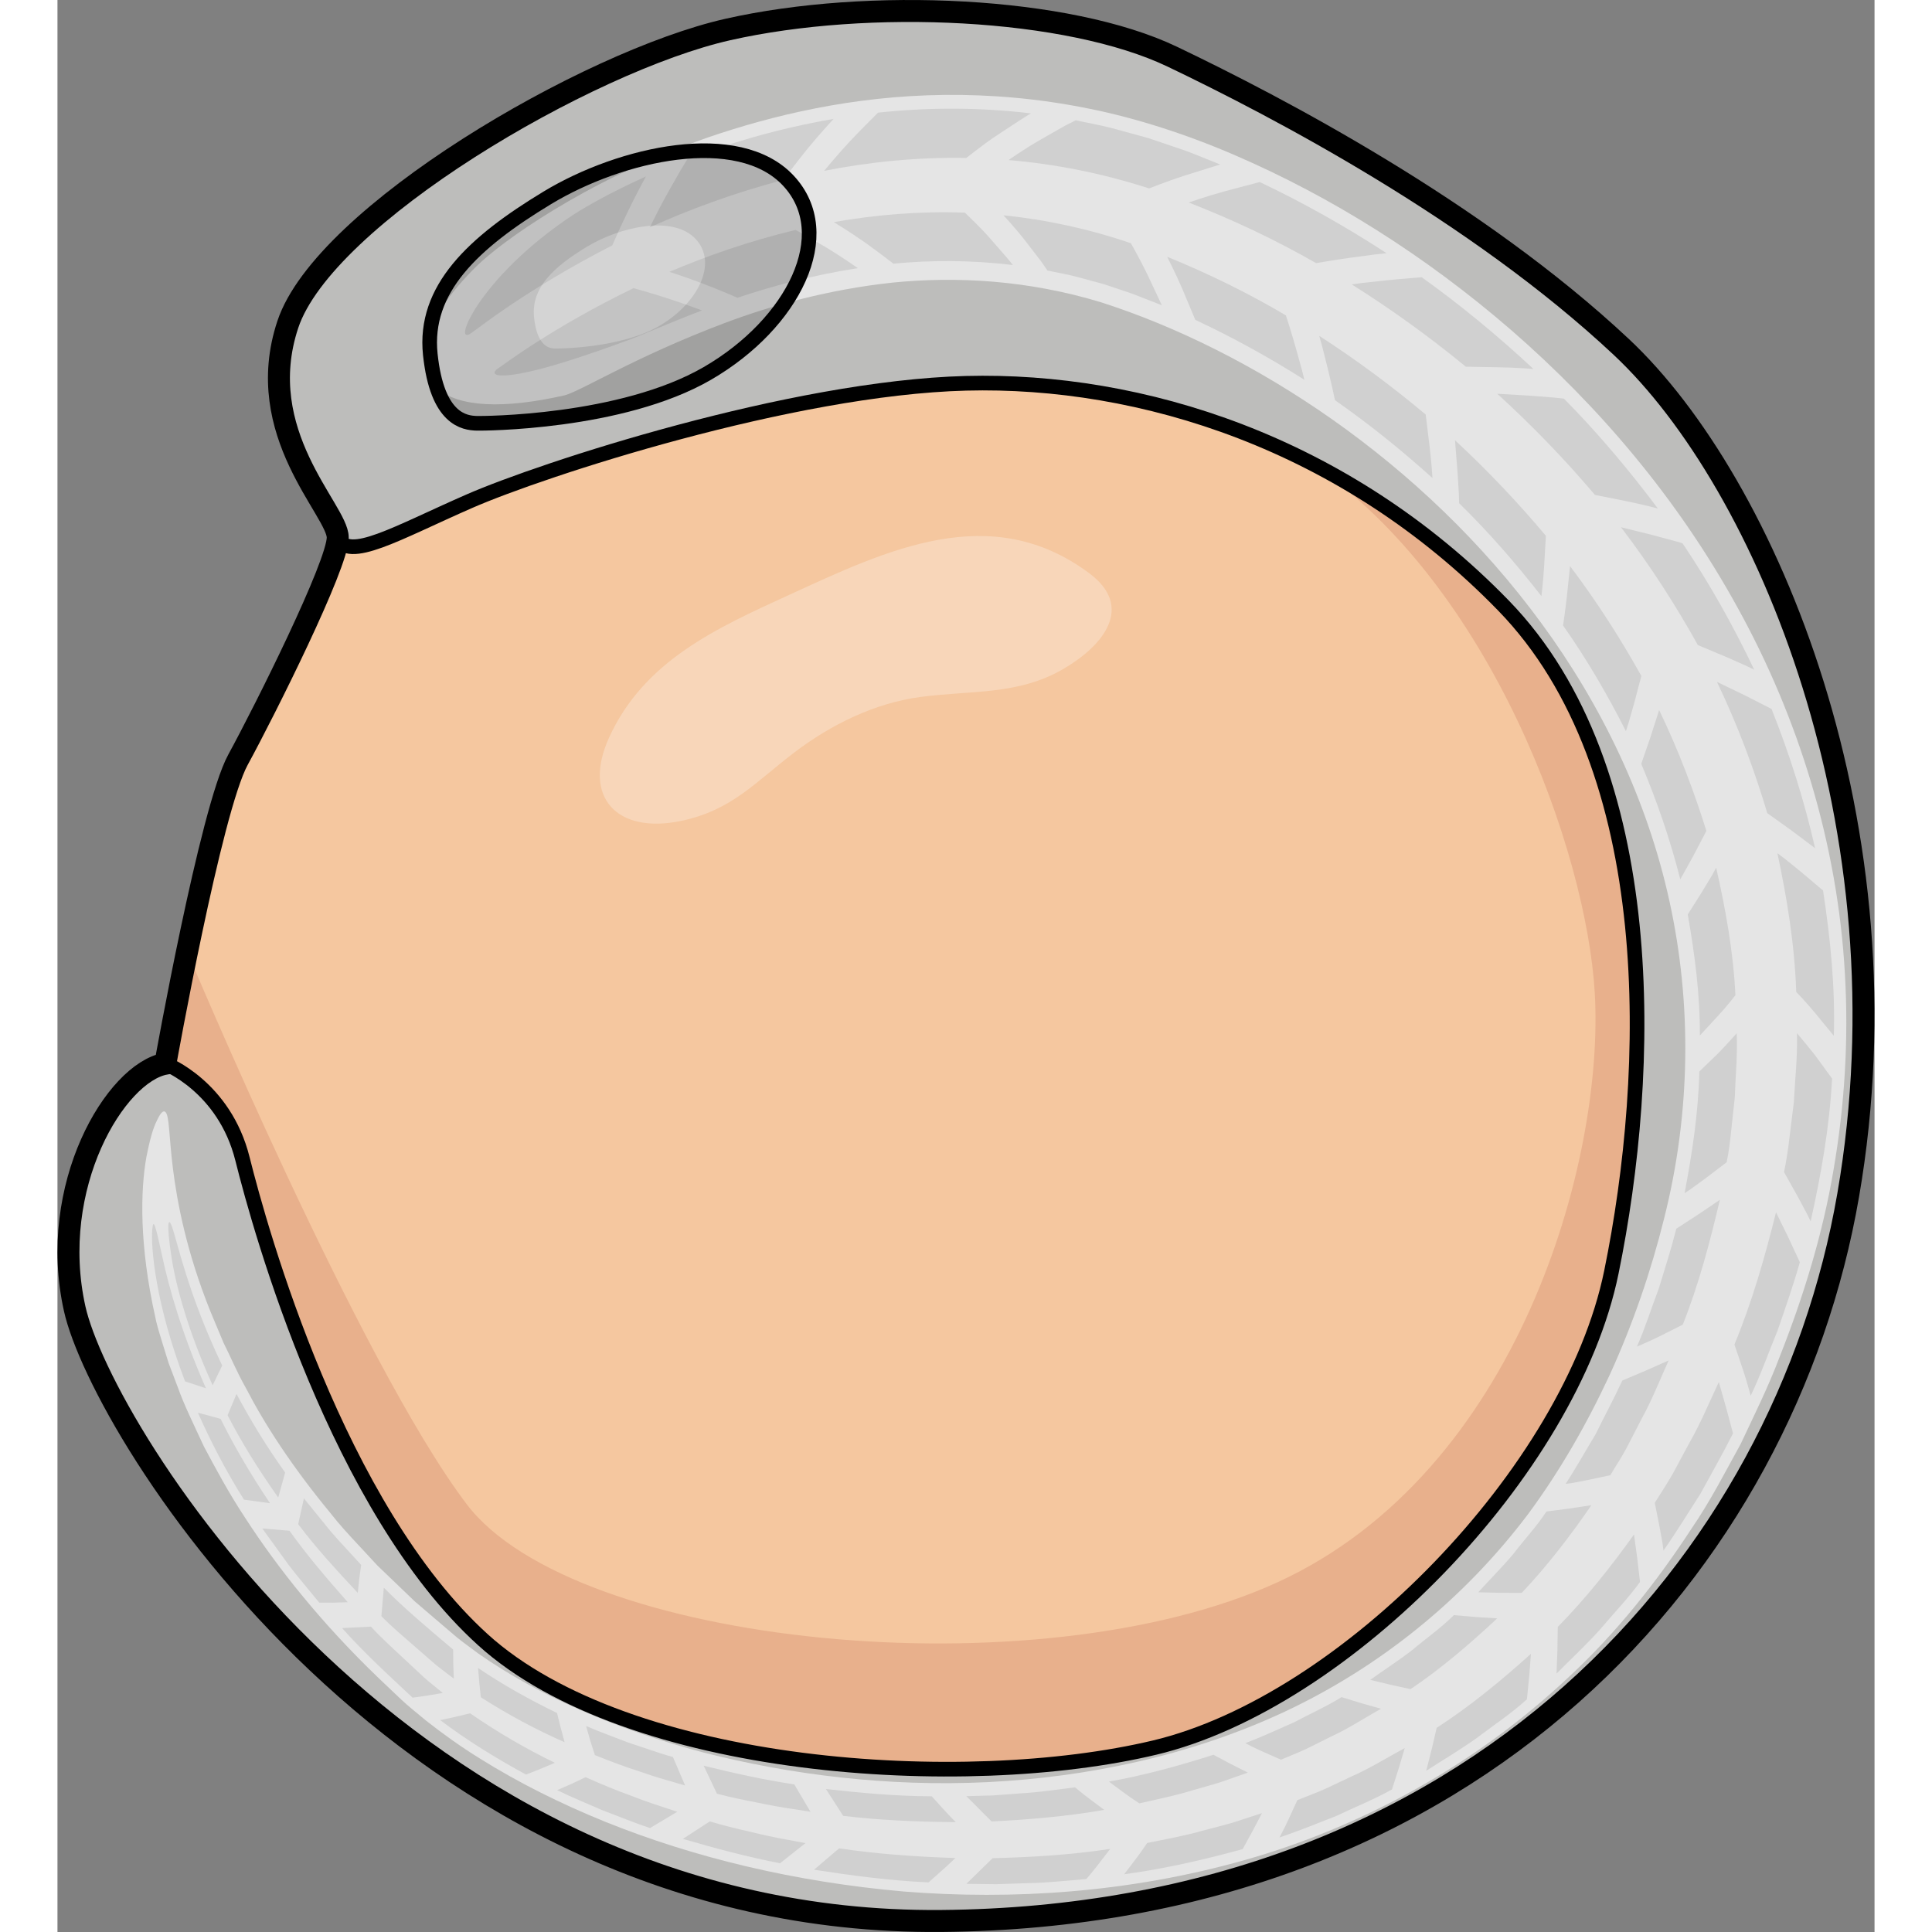 <?xml version="1.0" encoding="utf-8"?>
<!-- Created by: Science Figures, www.sciencefigures.org, Generator: Science Figures Editor -->
<!DOCTYPE svg PUBLIC "-//W3C//DTD SVG 1.1//EN" "http://www.w3.org/Graphics/SVG/1.1/DTD/svg11.dtd">
<svg version="1.1" id="Layer_1" xmlns="http://www.w3.org/2000/svg" xmlns:xlink="http://www.w3.org/1999/xlink" 
	 width="800px" height="800px" viewBox="0 0 107.83 114.651" enable-background="new 0 0 107.83 114.651"
	 xml:space="preserve">
<rect x="0" y="0" width="107.83" height="114.651" fill="#808080" stroke="none"/>
<g>
	<g>
		<path opacity="0.6" fill="#E6E6E3" d="M6.404,63.123c-2.96,0.538-6.999,7.269-5.384,14.536
			c1.615,7.268,19.649,36.607,51.412,36.338c31.762-0.27,50.067-21.266,53.834-43.068c3.77-21.803-4.845-42.259-13.458-50.335
			C84.195,12.518,72.351,6.326,66.161,3.366S48.126-0.133,39.782,1.751c-8.344,1.884-23.957,11.036-26.11,17.496
			c-2.153,6.46,2.96,11.037,2.96,12.651c0,1.615-4.305,10.229-5.921,13.19S6.404,63.123,6.404,63.123z"/>
		<path fill="#F5C79F" d="M53.915,22.747c-10.365,0.269-25.168,5.114-29.476,6.999c-4.307,1.884-7.208,3.617-7.807,2.153
			c0,1.615-4.305,10.229-5.921,13.19S6.404,63.123,6.404,63.123s3.5,1.345,4.576,5.652S16.633,89.5,25.247,97.307
			c8.614,7.806,28.556,9.093,39.861,6.401s24.685-16.378,27.107-28.222c2.423-11.843,3.016-29.86-6.405-39.551
			C76.39,26.245,64.28,22.478,53.915,22.747z"/>
		<path fill="#E8B08C" d="M74.363,27.461c10.755,7.25,16.378,23.094,16.865,31.463c0.58,9.942-4.524,28.428-18.836,34.977
			c-14.313,6.549-41.732,3.768-48.107-4.637C17.909,80.86,7.693,56.459,7.693,56.459l0,0c-0.745,3.62-1.289,6.664-1.289,6.664
			s3.5,1.345,4.576,5.652S16.633,89.5,25.247,97.307c8.614,7.806,28.556,9.093,39.861,6.401s24.685-16.378,27.107-28.222
			c2.423-11.843,3.016-29.86-6.405-39.551C82.292,32.317,78.4,29.526,74.363,27.461z"/>
		<g>
			<g>
				<path fill="#E5E5E5" d="M24.879,15.788c-3.414,3.348-3.729,6.048-2.409,7.215c1.333,1.194,4.051,1.258,7.545,0.475
					c0.878-0.153,4.122-2.26,9.659-4.339c2.759-1.032,6.105-1.962,9.894-2.37c3.785-0.375,8.011-0.152,12.366,1.171
					C70.8,20.784,81,27.323,88.074,37.003c3.54,4.827,6.273,10.446,7.593,16.508c1.325,6.051,1.261,12.521-0.323,18.795
					c-0.779,3.136-1.843,6.238-3.209,9.239c-1.369,2.949-2.972,5.748-4.866,8.31c-3.833,5.08-8.838,9.093-14.443,11.723
					c-5.614,2.624-11.728,3.886-17.641,4.18c-5.929,0.286-11.669-0.439-16.847-1.758c-5.161-1.362-9.801-3.369-13.373-5.881
					c-0.433-0.332-0.864-0.623-1.289-0.975c-0.424-0.362-0.843-0.719-1.255-1.071s-0.82-0.701-1.221-1.045
					c-0.379-0.365-0.753-0.725-1.122-1.078c-0.369-0.354-0.733-0.703-1.091-1.046c-0.336-0.363-0.666-0.72-0.991-1.07
					c-0.655-0.698-1.283-1.378-1.827-2.079c-2.26-2.739-3.897-5.274-4.972-7.358c-0.58-1.023-0.957-1.961-1.342-2.71
					c-0.321-0.768-0.576-1.379-0.764-1.827c-1.435-3.557-1.987-6.501-2.241-8.526c-0.247-2.033-0.206-3.177-0.461-3.358
					c-0.117-0.089-0.276,0.072-0.482,0.51c-0.228,0.437-0.431,1.153-0.629,2.169c-0.36,2.022-0.423,5.244,0.523,9.49
					c0.057,0.329,0.208,0.846,0.425,1.546c0.109,0.353,0.231,0.75,0.368,1.192c0.164,0.433,0.345,0.909,0.542,1.428
					c0.37,1.053,0.945,2.207,1.559,3.538c0.688,1.287,1.456,2.73,2.441,4.221c1.939,2.996,4.568,6.3,7.967,9.554
					c0.426,0.405,0.859,0.815,1.297,1.232c0.437,0.416,0.966,0.82,1.458,1.239c1.018,0.802,2.092,1.572,3.229,2.273
					c2.268,1.419,4.749,2.659,7.398,3.734c5.301,2.141,11.294,3.58,17.732,4.146c6.433,0.513,13.354,0.08,20.251-1.869
					c6.878-1.95,13.661-5.613,19.224-10.866C92.5,96.915,94.907,93.88,97,90.668c1.088-1.59,1.957-3.293,2.885-4.975
					c0.803-1.713,1.653-3.407,2.324-5.199c1.401-3.545,2.544-7.247,3.188-11.072c0.66-3.818,0.901-7.728,0.677-11.6
					c-0.426-7.76-2.784-15.274-6.361-21.746c-3.568-6.501-8.284-12.002-13.418-16.464c-5.146-4.463-10.72-7.938-16.38-10.383
					c-2.783-1.208-5.839-2.215-8.756-2.792c-2.936-0.595-5.813-0.834-8.53-0.804c-5.451,0.061-10.185,1.208-14.05,2.53
					c-3.865,1.364-6.899,2.938-9.16,4.316C27.155,13.856,25.654,15.038,24.879,15.788z"/>
				<g>
					<path fill="#D0D0D0" d="M78.872,15.025c-2.469-1.609-4.988-3.018-7.526-4.223c0,0-1.067,0.283-2.135,0.565
						c-1.053,0.294-2.083,0.65-2.083,0.65c2.579,1.005,5.123,2.197,7.563,3.598c0,0,1.023-0.182,2.068-0.325
						c0.528-0.07,1.056-0.141,1.452-0.193C78.607,15.053,78.872,15.025,78.872,15.025z"/>
					<path fill="#D0D0D0" d="M104.302,50.334c-0.639-2.821-1.516-5.584-2.583-8.263c0,0-0.815-0.416-1.631-0.831
						c-0.804-0.387-1.608-0.774-1.608-0.774c1.275,2.662,2.242,5.297,2.985,7.789c0,0,0.706,0.504,1.411,1.009
						C103.589,49.799,104.302,50.334,104.302,50.334z"/>
					<path fill="#D0D0D0" d="M35.151,13.492c2.287-1.03,4.938-2.031,7.918-2.808c0,0,0.681-0.913,1.426-1.838
						c0.743-0.908,1.563-1.79,1.563-1.79c-3.419,0.59-6.325,1.488-8.679,2.389c0,0-0.152,0.25-0.381,0.624
						c-0.216,0.379-0.504,0.885-0.792,1.391C35.645,12.468,35.151,13.492,35.151,13.492z"/>
					<path fill="#D0D0D0" d="M69.002,9.761C68.294,9.48,67.61,9.192,66.9,8.929c-0.729-0.248-1.45-0.492-2.165-0.734
						c-0.729-0.2-1.451-0.397-2.165-0.593c-0.717-0.184-1.44-0.311-2.148-0.462c0,0-0.262,0.132-0.653,0.332
						c-0.382,0.218-0.891,0.508-1.4,0.799c-0.997,0.567-1.929,1.229-1.929,1.228c2.753,0.231,5.575,0.787,8.339,1.682
						c0,0,1.033-0.409,2.094-0.757C67.937,10.092,69.002,9.761,69.002,9.761z"/>
					<path fill="#D0D0D0" d="M87.587,21.894c-2.13-1.982-4.342-3.807-6.626-5.44c0,0-1.063,0.077-2.099,0.182
						c-0.515,0.056-1.028,0.111-1.414,0.153c-0.386,0.053-0.643,0.088-0.643,0.088c2.361,1.483,4.628,3.123,6.771,4.884
						c0,0,0.995,0.018,1.99,0.036C86.58,21.815,87.587,21.894,87.587,21.894z"/>
					<path fill="#D0D0D0" d="M94.972,30.176c-1.736-2.318-3.589-4.513-5.575-6.521c0,0-0.249-0.026-0.621-0.066
						c-0.375-0.029-0.875-0.067-1.375-0.106c-0.98-0.059-1.962-0.117-1.962-0.117c2.09,1.898,4.027,3.914,5.799,6.003
						c0,0,0.929,0.186,1.858,0.371C94.042,29.929,94.971,30.176,94.972,30.176z"/>
					<path fill="#D0D0D0" d="M57.772,6.729c-3.229-0.386-6.293-0.344-9.074-0.044c0,0-0.871,0.852-1.67,1.698
						c-0.803,0.864-1.531,1.755-1.531,1.755c2.625-0.518,5.47-0.818,8.437-0.765c0,0,0.226-0.175,0.565-0.438
						c0.343-0.267,0.809-0.613,1.288-0.929c0.491-0.322,0.982-0.645,1.351-0.887C57.515,6.873,57.772,6.729,57.772,6.729z"/>
					<path fill="#D0D0D0" d="M36.781,107.516c-0.894-0.296-1.809-0.579-2.711-0.94c-0.913-0.329-1.822-0.708-2.73-1.112
						c0,0-0.42,0.199-0.84,0.398c-0.424,0.186-0.848,0.371-0.848,0.371c0.877,0.432,1.788,0.799,2.7,1.199
						c0.929,0.345,1.855,0.738,2.814,1.049L36.781,107.516z"/>
					<path fill="#D0D0D0" d="M16.889,96.615c1.26,1.415,2.694,2.741,4.188,4.131c0,0,0.453-0.065,0.905-0.131
						c0.441-0.075,0.883-0.149,0.883-0.149c-0.378-0.314-0.77-0.617-1.133-0.941l-1.061-0.991c-0.7-0.664-1.426-1.294-2.065-2.004
						L16.889,96.615z"/>
					<path fill="#D0D0D0" d="M22.714,102.079c1.579,1.191,3.287,2.251,5.09,3.228c0,0,0.432-0.157,0.863-0.339
						c0.426-0.179,0.851-0.357,0.851-0.357c-1.73-0.837-3.42-1.826-5.032-2.938c0,0-0.438,0.105-0.876,0.211
						C23.163,101.98,22.714,102.079,22.714,102.079z"/>
					<path fill="#D0D0D0" d="M8.334,83.834c0.72,1.623,1.61,3.372,2.733,5.16l1.546,0.212c-1.143-1.704-2.132-3.39-2.933-5.008
						L8.334,83.834z"/>
					<path fill="#D0D0D0" d="M96.438,32.244c0,0-0.221-0.077-0.572-0.169c-0.346-0.092-0.807-0.215-1.268-0.338
						c-0.908-0.225-1.815-0.45-1.815-0.45c1.743,2.281,3.255,4.641,4.563,6.994c0,0,0.833,0.349,1.666,0.698
						c0.422,0.187,0.845,0.373,1.161,0.513c0.31,0.149,0.517,0.25,0.517,0.25C99.444,37.127,98.033,34.608,96.438,32.244z"/>
					<path fill="#D0D0D0" d="M12.155,90.703c0.515,0.713,1.043,1.445,1.585,2.195c0.564,0.733,1.182,1.452,1.795,2.206
						c0,0,0.421,0.001,0.841,0.003c0.426-0.014,0.852-0.026,0.852-0.026c-1.238-1.404-2.433-2.797-3.46-4.241L12.155,90.703z"/>
					<path fill="#D0D0D0" d="M104.04,72.479c0.61-2.746,1.119-5.572,1.271-8.474c0,0-0.502-0.687-1.004-1.374
						c-0.531-0.675-1.08-1.318-1.08-1.318c0.039,1.357-0.113,2.722-0.186,4.103c-0.085,0.685-0.17,1.374-0.256,2.065
						c-0.079,0.693-0.179,1.387-0.326,2.073c0,0,0.402,0.72,0.805,1.439c0.199,0.371,0.397,0.741,0.547,1.02
						C103.949,72.292,104.04,72.479,104.04,72.479z"/>
					<path fill="#D0D0D0" d="M53.935,111.793l1.767,0.021l1.777-0.058c1.188-0.017,2.379-0.152,3.575-0.247
						c0,0,0.37-0.424,0.723-0.885c0.349-0.452,0.696-0.904,0.696-0.904c-2.411,0.366-4.754,0.494-6.979,0.551L53.935,111.793z"/>
					<path fill="#D0D0D0" d="M63.3,111.225c2.356-0.318,4.703-0.851,7.034-1.494c0,0,0.294-0.536,0.587-1.072
						c0.279-0.532,0.559-1.063,0.559-1.063c-0.574,0.187-1.146,0.373-1.712,0.558c-0.572,0.169-1.147,0.307-1.715,0.459
						c-1.131,0.325-2.271,0.527-3.388,0.756c0,0.001-0.324,0.488-0.668,0.942C63.649,110.768,63.3,111.225,63.3,111.225z"/>
					<path fill="#D0D0D0" d="M44.896,110.955c2.222,0.344,4.485,0.648,6.795,0.752c0,0,0.403-0.357,0.807-0.716
						c0.398-0.351,0.788-0.73,0.788-0.73c-2.477-0.08-4.79-0.256-6.902-0.574L44.896,110.955z"/>
					<path fill="#D0D0D0" d="M72.516,109.042c1.141-0.384,2.264-0.841,3.39-1.285c1.094-0.524,2.228-0.971,3.289-1.568
						c0,0,0.197-0.617,0.395-1.235c0.181-0.608,0.361-1.217,0.361-1.217c-1.061,0.569-2.073,1.209-3.158,1.682
						c-0.534,0.253-1.066,0.504-1.596,0.754c-0.536,0.234-1.083,0.436-1.619,0.653c0,0-0.256,0.558-0.512,1.115
						C72.806,108.512,72.516,109.042,72.516,109.042z"/>
					<path fill="#D0D0D0" d="M34.923,10.468c-2.337,1.058-3.915,1.988-4.706,2.537c-2.938,2.03-4.585,4.009-5.398,5.273
						c-0.804,1.282-0.789,1.877-0.251,1.477c0.263-0.152,3.129-2.512,8.358-5.195c0,0,0.443-1.027,0.944-2.051
						C34.364,11.482,34.923,10.468,34.923,10.468z"/>
					<path fill="#D0D0D0" d="M37.116,109.124c1.871,0.552,3.79,1.062,5.762,1.449l1.512-1.196c-0.349-0.065-0.708-0.133-1.045-0.196
						c-0.745-0.129-1.503-0.3-2.277-0.487c-0.776-0.174-1.565-0.37-2.36-0.605L37.116,109.124z"/>
					<path fill="#D0D0D0" d="M100.481,82.826c0.596-1.236,1.055-2.56,1.593-3.858c0.458-1.333,0.932-2.678,1.325-4.063
						c0,0-0.351-0.753-0.7-1.505c-0.357-0.729-0.715-1.458-0.715-1.458c-0.656,2.637-1.41,5.293-2.468,7.845
						c0,0,0.255,0.756,0.511,1.511c0.131,0.385,0.242,0.766,0.32,1.05C100.427,82.634,100.481,82.826,100.481,82.826z"/>
					<path fill="#D0D0D0" d="M81.225,105.084c0.971-0.629,2.002-1.233,2.998-1.944c0.971-0.743,2.029-1.432,2.979-2.299
						c0,0,0.067-0.682,0.135-1.363c0.052-0.668,0.103-1.336,0.103-1.336c-1.781,1.604-3.62,3.119-5.593,4.392
						c0,0-0.147,0.633-0.295,1.266C81.388,104.442,81.225,105.084,81.225,105.084z"/>
					<path fill="#D0D0D0" d="M5.625,72.969c-0.084,0.992,0.157,4.321,1.947,9.007l1.238,0.409c-1.438-3.257-2.208-6.029-2.579-7.772
						C5.847,72.873,5.692,72.174,5.625,72.969z"/>
					<path fill="#D0D0D0" d="M105.415,61.467c0.086-2.866-0.201-5.757-0.639-8.622c0,0-0.675-0.57-1.35-1.139
						c-0.335-0.272-0.67-0.543-0.922-0.748c-0.262-0.195-0.437-0.325-0.437-0.325c0.556,2.618,1.02,5.37,1.117,8.233
						c0,0,0.604,0.617,1.136,1.27C104.868,60.801,105.415,61.467,105.415,61.467z"/>
					<path fill="#D0D0D0" d="M95.306,92.016c0.756-1.08,1.45-2.221,2.184-3.357c0.64-1.182,1.327-2.371,1.942-3.598
						c0,0-0.206-0.77-0.413-1.539c-0.214-0.752-0.429-1.505-0.429-1.505c-0.574,1.217-1.087,2.459-1.764,3.64l-0.965,1.791
						c-0.33,0.593-0.716,1.155-1.072,1.734c0,0,0.141,0.703,0.28,1.406c0.064,0.358,0.129,0.717,0.178,0.985
						C95.283,91.839,95.306,92.016,95.306,92.016z"/>
					<path fill="#D0D0D0" d="M88.96,99.315c0.833-0.842,1.723-1.666,2.545-2.576c0.787-0.938,1.667-1.837,2.408-2.86
						c0,0-0.083-0.713-0.166-1.426c-0.096-0.696-0.191-1.393-0.191-1.393c-1.382,1.938-2.869,3.801-4.524,5.488
						c0,0-0.01,0.685-0.021,1.369C88.986,98.616,88.96,99.315,88.96,99.315z"/>
				</g>
				<g>
					<path fill="#D0D0D0" d="M73.997,22.54c-2.142-1.361-4.313-2.548-6.474-3.557c0,0-0.395-0.94-0.788-1.88
						c-0.411-0.945-0.882-1.865-0.882-1.865c2.396,0.977,4.77,2.129,7.047,3.479c0,0,0.313,0.961,0.584,1.919
						c0.133,0.475,0.265,0.95,0.363,1.306C73.937,22.3,73.997,22.54,73.997,22.54z"/>
					<path fill="#D0D0D0" d="M96.303,52.184c-0.592-2.338-1.378-4.628-2.317-6.855c0,0,0.271-0.784,0.542-1.568
						c0.26-0.813,0.52-1.625,0.52-1.625c1.184,2.461,2.09,4.884,2.803,7.173c0,0-0.383,0.734-0.767,1.468
						C96.694,51.48,96.303,52.184,96.303,52.184z"/>
					<path fill="#D0D0D0" d="M36.311,16.132c2.183-0.928,4.697-1.817,7.489-2.487c0,0,0.245,0.127,0.606,0.334
						c0.354,0.206,0.825,0.481,1.297,0.755c0.928,0.567,1.793,1.178,1.793,1.178c-2.747,0.427-5.152,1.093-7.147,1.759
						c0,0-0.968-0.428-1.981-0.813C37.358,16.467,36.311,16.132,36.311,16.132z"/>
					<path fill="#D0D0D0" d="M65.538,18.115c-0.592-0.231-1.178-0.459-1.758-0.686c-0.568-0.191-1.132-0.38-1.69-0.567
						c-0.565-0.153-1.126-0.305-1.681-0.455c-0.556-0.144-1.116-0.234-1.663-0.356c0,0-0.147-0.213-0.368-0.534
						c-0.236-0.307-0.551-0.717-0.866-1.126c-0.646-0.843-1.376-1.615-1.376-1.615c2.508,0.255,5.062,0.803,7.564,1.658
						c0,0,0.513,0.898,0.964,1.822C65.1,17.185,65.538,18.115,65.538,18.115z"/>
					<path fill="#D0D0D0" d="M81.596,28.369c-1.864-1.681-3.796-3.233-5.784-4.619c0,0-0.2-0.942-0.434-1.9
						c-0.122-0.481-0.243-0.963-0.334-1.325c-0.101-0.357-0.168-0.595-0.168-0.595c2.205,1.425,4.321,2.994,6.319,4.67
						c0,0,0.116,0.948,0.231,1.897C81.541,27.428,81.596,28.369,81.596,28.369z"/>
					<path fill="#D0D0D0" d="M88.062,35.376c-1.522-1.952-3.141-3.811-4.882-5.513c0,0-0.007-0.232-0.018-0.581
						c-0.021-0.347-0.05-0.809-0.079-1.271c-0.075-0.942-0.15-1.885-0.15-1.885c1.946,1.803,3.748,3.708,5.394,5.671
						c0,0-0.052,0.903-0.104,1.807C88.171,34.49,88.061,35.376,88.062,35.376z"/>
					<path fill="#D0D0D0" d="M56.696,15.729c-2.498-0.305-4.885-0.292-7.092-0.083c0,0-0.819-0.64-1.709-1.274
						c-0.881-0.618-1.828-1.192-1.827-1.191c2.445-0.433,5.069-0.659,7.781-0.562c0,0,0.193,0.188,0.482,0.469
						c0.286,0.277,0.657,0.653,1.012,1.058c0.344,0.394,0.688,0.788,0.945,1.084C56.539,15.519,56.696,15.729,56.696,15.729z"/>
					<path fill="#D0D0D0" d="M37.246,105.957c-0.877-0.257-1.777-0.5-2.665-0.819c-0.9-0.288-1.794-0.624-2.69-0.984
						c0,0-0.137-0.429-0.273-0.857c-0.124-0.435-0.248-0.87-0.248-0.87c0.815,0.358,1.672,0.658,2.52,0.989
						c0.872,0.278,1.734,0.604,2.634,0.853L37.246,105.957z"/>
					<path fill="#D0D0D0" d="M19.366,94.217c1.243,1.262,2.669,2.449,4.115,3.674c0,0,0.004,0.427,0.008,0.853
						c0.016,0.436,0.031,0.871,0.031,0.871c-0.374-0.29-0.759-0.564-1.124-0.868l-1.076-0.938c-0.71-0.63-1.448-1.226-2.098-1.902
						L19.366,94.217z"/>
					<path fill="#D0D0D0" d="M24.96,98.982c1.438,0.981,3.017,1.864,4.689,2.676c0-0.001,0.096,0.439,0.212,0.866
						c0.117,0.433,0.233,0.865,0.233,0.865c-1.709-0.751-3.378-1.65-4.972-2.668c0,0-0.046-0.438-0.091-0.877
						C24.996,99.414,24.96,98.982,24.96,98.982z"/>
					<path fill="#D0D0D0" d="M10.625,82.723c0.788,1.471,1.729,3.051,2.886,4.661l-0.41,1.484c-1.171-1.651-2.188-3.297-3.006-4.883
						L10.625,82.723z"/>
					<path fill="#D0D0D0" d="M89.346,37.116c0,0,0.132-0.86,0.229-1.738c0.093-0.891,0.186-1.782,0.186-1.782
						c1.617,2.138,3.016,4.336,4.231,6.517c0,0-0.219,0.832-0.438,1.663c-0.115,0.404-0.229,0.808-0.316,1.111
						c-0.098,0.302-0.162,0.503-0.162,0.503C91.976,41.211,90.743,39.104,89.346,37.116z"/>
					<path fill="#D0D0D0" d="M14.624,88.92c0.52,0.641,1.054,1.298,1.602,1.972c0.568,0.656,1.187,1.3,1.796,1.975
						c0,0-0.058,0.417-0.115,0.833c-0.043,0.412-0.086,0.825-0.086,0.825c-1.263-1.343-2.484-2.68-3.536-4.075L14.624,88.92z"/>
					<path fill="#D0D0D0" d="M96.558,70.81c0.448-2.369,0.82-4.78,0.876-7.224c0,0,0.571-0.553,1.143-1.104
						c0.544-0.565,1.073-1.164,1.072-1.164c0.059,1.253-0.069,2.518-0.111,3.798c-0.069,0.638-0.139,1.277-0.208,1.921
						c-0.063,0.646-0.144,1.291-0.273,1.934c0,0-0.623,0.474-1.245,0.946c-0.31,0.227-0.618,0.452-0.851,0.622
						C96.719,70.702,96.558,70.81,96.558,70.81z"/>
					<path fill="#D0D0D0" d="M53.934,106.591l1.613-0.046l1.613-0.122c1.08-0.057,2.149-0.229,3.226-0.357
						c0,0,0.425,0.36,0.856,0.681c0.438,0.328,0.875,0.656,0.875,0.656c-2.296,0.403-4.542,0.579-6.681,0.688L53.934,106.591z"/>
					<path fill="#D0D0D0" d="M62.395,105.725c2.104-0.373,4.17-0.939,6.204-1.592c0,0,0.503,0.268,1.006,0.535
						c0.518,0.263,1.035,0.525,1.035,0.525c-0.541,0.189-1.077,0.377-1.61,0.564c-0.539,0.171-1.083,0.313-1.619,0.47
						c-1.066,0.333-2.148,0.547-3.208,0.79c0,0.001-0.46-0.296-0.913-0.629C62.842,106.057,62.395,105.725,62.395,105.725z"/>
					<path fill="#D0D0D0" d="M45.603,106.167c2.063,0.229,4.156,0.426,6.276,0.43c0,0,0.353,0.388,0.705,0.774
						c0.357,0.395,0.724,0.761,0.724,0.761c-2.388-0.018-4.629-0.125-6.682-0.374L45.603,106.167z"/>
					<path fill="#D0D0D0" d="M70.493,103.446c0.987-0.38,1.949-0.823,2.914-1.25c0.928-0.502,1.899-0.923,2.79-1.483
						c0,0,0.578,0.177,1.156,0.353c0.594,0.168,1.188,0.336,1.188,0.336c-0.985,0.551-1.921,1.175-2.934,1.638
						c-0.498,0.248-0.993,0.495-1.487,0.74c-0.5,0.231-1.012,0.431-1.515,0.646c0,0-0.533-0.236-1.066-0.473
						C71.017,103.724,70.493,103.446,70.493,103.446z"/>
					<path fill="#D0D0D0" d="M38.249,18.423c-2.023,0.771-3.456,1.419-4.236,1.71c-2.894,1.071-5.081,1.76-6.466,2.016
						c-1.376,0.271-1.938,0.11-1.422-0.274c0.244-0.141,3.038-2.333,8.058-4.776c0,0,1.051,0.288,2.065,0.62
						C37.266,18.045,38.249,18.423,38.249,18.423z"/>
					<path fill="#D0D0D0" d="M38.348,104.783c1.751,0.434,3.542,0.831,5.378,1.11l0.961,1.623c-0.34-0.053-0.69-0.108-1.019-0.159
						c-0.727-0.102-1.467-0.244-2.223-0.402c-0.759-0.143-1.532-0.307-2.31-0.51L38.348,104.783z"/>
					<path fill="#D0D0D0" d="M93.728,79.912c0.498-1.112,0.853-2.283,1.296-3.436c0.359-1.175,0.74-2.357,1.044-3.563
						c0,0,0.643-0.416,1.284-0.832c0.649-0.439,1.299-0.879,1.299-0.879c-0.578,2.474-1.237,4.978-2.198,7.405
						c0,0-0.675,0.339-1.349,0.679c-0.33,0.167-0.677,0.322-0.941,0.436C93.902,79.836,93.728,79.912,93.728,79.912z"/>
					<path fill="#D0D0D0" d="M77.905,99.688c0.808-0.583,1.672-1.133,2.498-1.775c0.8-0.677,1.686-1.288,2.463-2.066
						c0,0,0.636,0.055,1.271,0.11c0.651,0.041,1.303,0.083,1.303,0.083c-1.635,1.523-3.321,2.975-5.145,4.199
						c0,0-0.606-0.133-1.212-0.266C78.494,99.831,77.905,99.688,77.905,99.688z"/>
					<path fill="#D0D0D0" d="M6.799,72.807c0.323,0.897,0.942,3.975,2.977,8.229l-0.567,1.169C7.748,79,7.005,76.244,6.753,74.509
						C6.487,72.774,6.542,72.084,6.799,72.807z"/>
					<path fill="#D0D0D0" d="M97.464,61.452c0.015-2.404-0.299-4.807-0.717-7.185c0,0,0.429-0.679,0.858-1.359
						c0.212-0.353,0.425-0.706,0.584-0.97c0.146-0.268,0.244-0.447,0.244-0.447c0.544,2.402,1.014,4.93,1.142,7.569
						c0,0-0.48,0.628-1.035,1.225C98.002,60.869,97.464,61.452,97.464,61.452z"/>
					<path fill="#D0D0D0" d="M89.5,88.06c0.616-0.95,1.178-1.959,1.78-2.952c0.517-1.053,1.077-2.089,1.583-3.183
						c0,0,0.684-0.29,1.367-0.579c0.691-0.307,1.383-0.614,1.383-0.614c-0.524,1.16-0.992,2.357-1.608,3.471l-0.876,1.699
						c-0.3,0.563-0.653,1.092-0.977,1.641c0,0-0.664,0.142-1.328,0.283c-0.328,0.063-0.655,0.126-0.901,0.174
						C89.668,88.036,89.5,88.06,89.5,88.06z"/>
					<path fill="#D0D0D0" d="M84.313,94.491c0.679-0.752,1.412-1.475,2.084-2.277c0.639-0.834,1.366-1.611,1.966-2.518
						c0,0,0.66-0.085,1.32-0.17c0.673-0.102,1.345-0.203,1.345-0.203c-1.26,1.833-2.616,3.6-4.131,5.201
						c0,0-0.653-0.001-1.308-0.002C84.952,94.506,84.313,94.491,84.313,94.491z"/>
				</g>
			</g>
		</g>
		<path fill="none" stroke="#000000" stroke-width="1.304" stroke-miterlimit="10" d="M6.404,63.123
			c-2.96,0.538-6.999,7.269-5.384,14.536c1.615,7.268,19.649,36.607,51.412,36.338c31.762-0.27,50.067-21.266,53.834-43.068
			c3.77-21.803-4.845-42.259-13.458-50.335C84.195,12.518,72.351,6.326,66.161,3.366S48.126-0.133,39.782,1.751
			c-8.344,1.884-23.957,11.036-26.11,17.496c-2.153,6.46,2.96,11.037,2.96,12.651c0,1.615-4.305,10.229-5.921,13.19
			S6.404,63.123,6.404,63.123z"/>
		<path fill="none" stroke="#000000" stroke-width="0.869" stroke-miterlimit="10" d="M6.404,63.123c0,0,3.5,1.345,4.576,5.652
			S16.633,89.5,25.247,97.307c8.614,7.806,28.556,9.093,39.861,6.401s24.685-16.378,27.107-28.222
			c2.423-11.843,3.016-29.86-6.405-39.551c-9.42-9.691-21.53-13.458-31.895-13.189s-25.168,5.114-29.476,6.999
			c-4.307,1.884-7.208,3.617-7.807,2.153"/>
		<g opacity="0.2">
			<path fill="#323232" d="M24.882,25.12c0.323,0.01,8.58,0,13.688-2.962c5.107-2.962,7.763-8.274,4.801-11.44
				c-2.962-3.167-9.907-1.635-14.3,1.021c-4.393,2.656-7.354,5.414-6.946,9.295C22.533,24.915,24.171,25.098,24.882,25.12z"/>
			<path fill="#909090" d="M29.527,20.683c0.145,0.004,3.873,0,6.178-1.337c2.306-1.337,3.505-3.735,2.167-5.164
				c-1.337-1.429-4.472-0.738-6.455,0.461c-1.983,1.199-3.32,2.444-3.135,4.196C28.466,20.59,29.206,20.673,29.527,20.683z"/>
		</g>
		<path fill="none" stroke="#000000" stroke-width="0.869" stroke-miterlimit="10" d="M24.882,25.12
			c0.323,0.01,8.58,0,13.688-2.962c5.107-2.962,7.763-8.274,4.801-11.44c-2.962-3.167-9.907-1.635-14.3,1.021
			c-4.393,2.656-7.354,5.414-6.946,9.295C22.533,24.915,24.171,25.098,24.882,25.12z"/>
	</g>
	<path opacity="0.27" fill="#FFFFFF" d="M43.43,35.298c-4.327,1.979-8.626,3.916-10.699,8.48c-1.606,3.535,0.479,5.725,4.258,4.941
		c3.027-0.627,4.418-2.301,6.742-4.068c2.173-1.653,4.76-2.924,7.46-3.288c3.016-0.406,5.817-0.092,8.524-1.678
		c2.361-1.384,4.201-3.665,1.515-5.667C55.369,29.654,49.188,32.66,43.43,35.298z"/>
</g>
</svg>